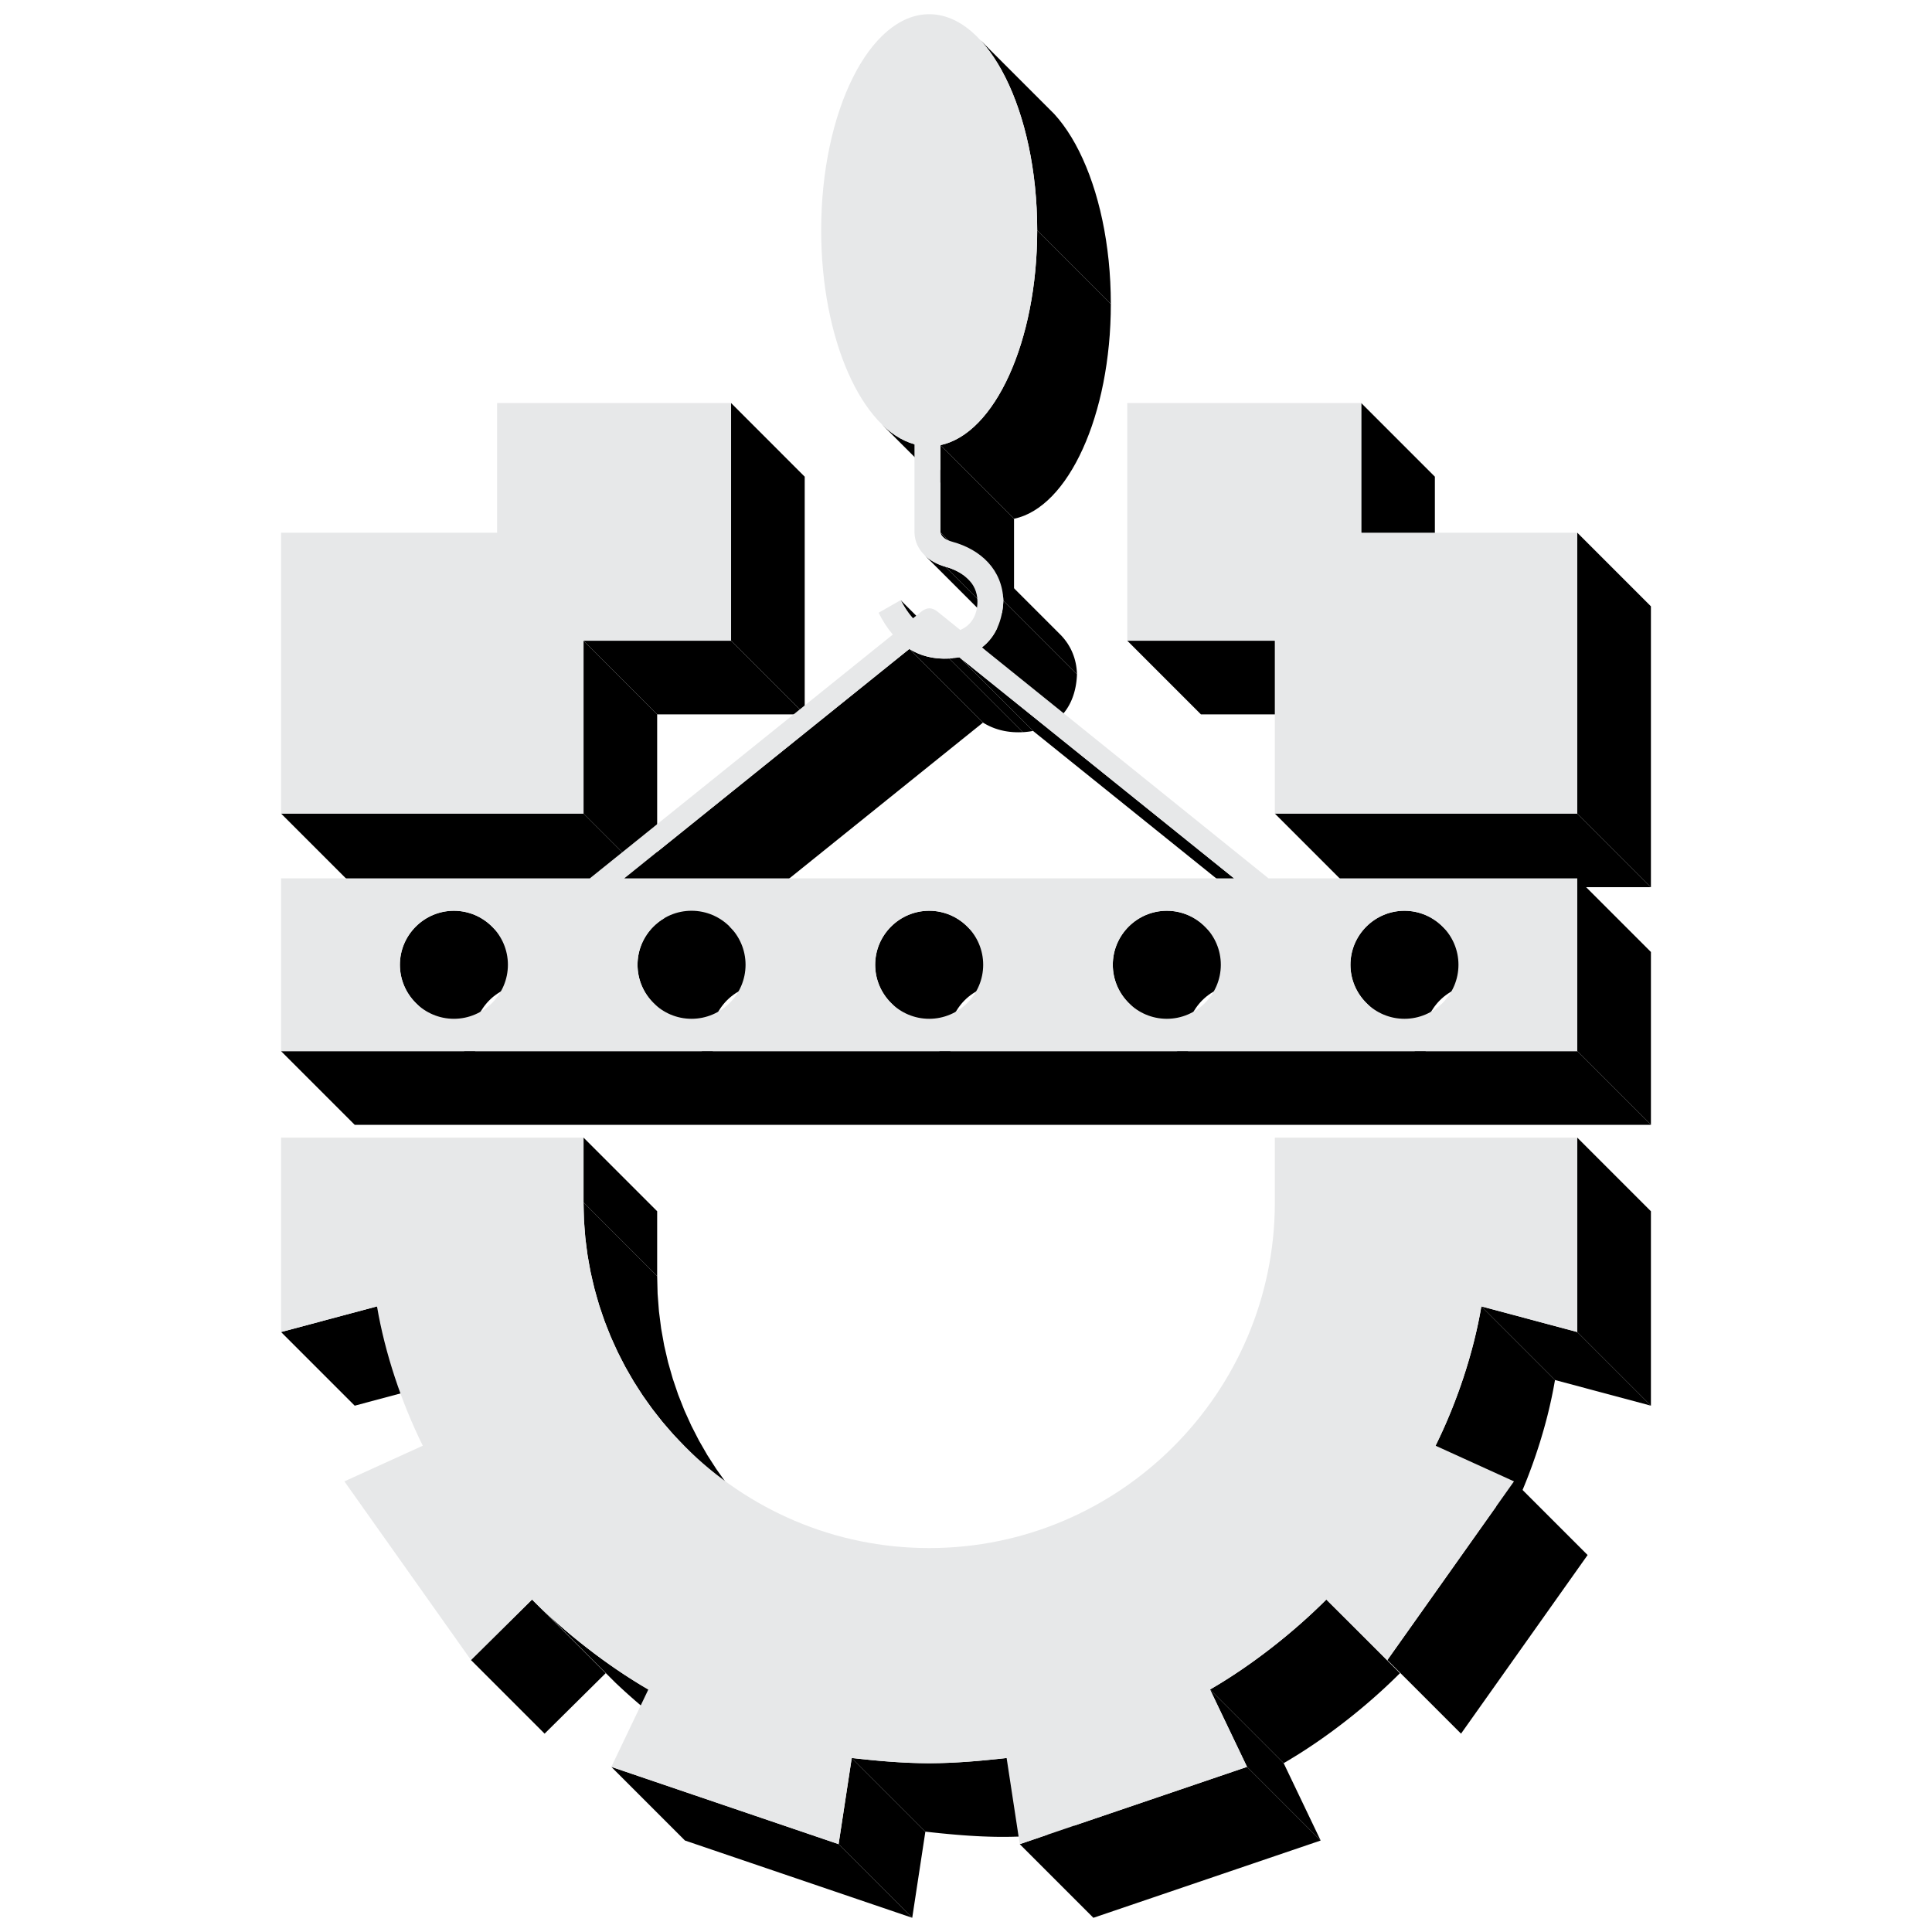 <?xml version="1.0" encoding="utf-8"?>
<!-- Generator: Adobe Illustrator 13.0.0, SVG Export Plug-In . SVG Version: 6.00 Build 14948)  -->
<!DOCTYPE svg PUBLIC "-//W3C//DTD SVG 1.0//EN" "http://www.w3.org/TR/2001/REC-SVG-20010904/DTD/svg10.dtd">
<svg version="1.0" id="Layer_1" xmlns="http://www.w3.org/2000/svg" xmlns:xlink="http://www.w3.org/1999/xlink" x="0px" y="0px"
	 width="192.756px" height="192.756px" viewBox="0 0 192.756 192.756" enable-background="new 0 0 192.756 192.756"
	 xml:space="preserve">
<g>
	<polygon fill-rule="evenodd" clip-rule="evenodd" fill="#FFFFFF" points="0,0 192.756,0 192.756,192.756 0,192.756 0,0 	"/>
	<polygon fill-rule="evenodd" clip-rule="evenodd" points="84.977,175.396 92.324,182.744 92.558,182.77 92.793,182.795 
		93.029,182.821 93.265,182.846 93.501,182.87 93.739,182.896 93.977,182.919 94.216,182.942 94.455,182.965 94.694,182.988 
		94.934,183.009 95.174,183.03 95.415,183.051 95.656,183.07 95.898,183.09 96.14,183.108 96.382,183.125 96.625,183.143 
		96.869,183.157 97.112,183.172 97.356,183.187 97.6,183.199 97.844,183.211 98.088,183.222 98.333,183.23 98.578,183.24 
		98.823,183.246 99.068,183.253 99.313,183.258 99.56,183.261 99.806,183.264 100.051,183.264 100.297,183.264 100.542,183.261 
		100.788,183.258 101.033,183.253 101.279,183.246 101.523,183.24 101.77,183.23 102.014,183.222 102.259,183.211 102.502,183.199 
		102.746,183.187 102.99,183.172 103.233,183.157 103.477,183.143 103.72,183.125 103.962,183.108 104.204,183.09 104.445,183.07 
		104.688,183.051 104.929,183.03 105.168,183.009 105.408,182.988 105.647,182.965 105.886,182.942 106.125,182.919 
		106.363,182.896 106.601,182.87 106.837,182.846 107.073,182.821 107.309,182.795 107.544,182.77 107.777,182.744 100.431,175.396 
		100.196,175.423 99.962,175.448 99.726,175.474 99.49,175.499 99.253,175.523 99.017,175.548 98.778,175.571 98.539,175.595 
		98.301,175.618 98.062,175.641 97.821,175.662 97.581,175.684 97.34,175.704 97.099,175.724 96.857,175.743 96.615,175.762 
		96.373,175.778 96.129,175.795 95.886,175.811 95.643,175.825 95.399,175.839 95.155,175.853 94.912,175.864 94.667,175.874 
		94.422,175.884 94.177,175.893 93.932,175.899 93.687,175.906 93.441,175.91 93.195,175.914 92.95,175.916 92.704,175.917 
		92.458,175.916 92.213,175.914 91.967,175.91 91.722,175.906 91.476,175.899 91.231,175.893 90.986,175.884 90.741,175.874 
		90.497,175.864 90.253,175.853 90.009,175.839 89.765,175.825 89.522,175.811 89.278,175.795 89.035,175.778 88.793,175.762 
		88.551,175.743 88.31,175.724 88.068,175.704 87.827,175.684 87.586,175.662 87.347,175.641 87.107,175.618 86.869,175.595 
		86.63,175.571 86.392,175.548 86.155,175.523 85.918,175.499 85.682,175.474 85.446,175.448 85.211,175.423 84.977,175.396 	"/>
	<polygon fill-rule="evenodd" clip-rule="evenodd" points="101.741,183.991 109.088,191.339 131.763,183.629 124.416,176.281 
		101.741,183.991 	"/>
	<polygon fill-rule="evenodd" clip-rule="evenodd" points="124.416,176.281 131.763,183.629 128.071,175.91 120.725,168.563 
		124.416,176.281 	"/>
	<polygon fill-rule="evenodd" clip-rule="evenodd" points="120.725,168.563 128.071,175.91 128.461,175.682 128.851,175.448 
		129.24,175.21 129.63,174.968 130.018,174.721 130.405,174.469 130.792,174.213 131.177,173.954 131.561,173.69 131.943,173.423 
		132.325,173.152 132.704,172.878 133.081,172.601 133.456,172.32 133.829,172.037 134.2,171.751 134.569,171.462 134.934,171.172 
		135.296,170.878 135.656,170.583 136.012,170.285 136.365,169.986 136.714,169.686 137.06,169.384 137.401,169.081 
		137.739,168.776 138.073,168.471 138.402,168.164 138.727,167.858 139.047,167.55 139.362,167.243 139.673,166.935 
		132.326,159.588 132.016,159.896 131.7,160.203 131.38,160.511 131.056,160.817 130.727,161.123 130.393,161.429 130.055,161.733 
		129.713,162.037 129.367,162.339 129.018,162.64 128.665,162.938 128.31,163.236 127.949,163.531 127.587,163.824 127.222,164.115 
		126.854,164.404 126.482,164.689 126.109,164.974 125.734,165.253 125.357,165.531 124.979,165.806 124.597,166.075 
		124.214,166.343 123.83,166.606 123.444,166.866 123.059,167.122 122.67,167.374 122.282,167.62 121.894,167.863 121.504,168.102 
		121.114,168.335 120.725,168.563 	"/>
	<polygon fill-rule="evenodd" clip-rule="evenodd" points="143.225,144.24 150.572,151.587 150.771,151.181 150.966,150.771 
		151.158,150.359 151.348,149.943 151.534,149.524 151.717,149.103 151.897,148.679 152.073,148.252 152.247,147.823 
		152.417,147.392 152.583,146.958 152.746,146.522 152.905,146.086 153.06,145.647 153.212,145.208 153.359,144.767 
		153.503,144.325 153.644,143.882 153.778,143.438 153.91,142.994 154.038,142.55 154.161,142.105 154.28,141.661 154.395,141.217 
		154.504,140.772 154.609,140.328 154.71,139.885 154.806,139.443 154.897,139.001 154.983,138.562 155.065,138.122 
		155.142,137.685 147.795,130.338 147.718,130.775 147.637,131.214 147.551,131.654 147.459,132.096 147.363,132.538 
		147.263,132.981 147.157,133.425 147.048,133.869 146.933,134.314 146.813,134.759 146.691,135.203 146.563,135.647 
		146.432,136.091 146.297,136.535 146.156,136.978 146.013,137.42 145.864,137.861 145.713,138.301 145.559,138.739 
		145.398,139.176 145.236,139.611 145.069,140.045 144.9,140.476 144.727,140.905 144.55,141.332 144.37,141.756 144.188,142.178 
		144.001,142.597 143.812,143.012 143.619,143.424 143.423,143.834 143.225,144.24 	"/>
	<polygon fill-rule="evenodd" clip-rule="evenodd" points="138.419,165.621 145.767,172.968 158.396,155.146 151.049,147.798 
		138.419,165.621 	"/>
	<polygon fill-rule="evenodd" clip-rule="evenodd" points="147.795,130.338 155.142,137.685 164.712,140.245 157.365,132.898 
		147.795,130.338 	"/>
	<polygon fill-rule="evenodd" clip-rule="evenodd" points="157.365,132.898 164.712,140.245 164.712,120.847 157.365,113.5 
		157.365,132.898 	"/>
	<polygon fill-rule="evenodd" clip-rule="evenodd" points="68.338,144.332 75.685,151.679 74.542,150.479 73.457,149.228 
		72.432,147.924 71.469,146.571 70.569,145.173 69.738,143.728 68.975,142.241 68.283,140.714 67.664,139.149 67.121,137.548 
		66.654,135.914 66.268,134.248 65.964,132.553 65.744,130.83 65.61,129.083 65.565,127.312 58.218,119.966 58.264,121.735 
		58.397,123.482 58.617,125.206 58.921,126.9 59.308,128.567 59.773,130.201 60.317,131.802 60.936,133.367 61.628,134.895 
		62.391,136.381 63.223,137.825 64.122,139.225 65.084,140.576 66.11,141.881 67.195,143.133 68.338,144.332 	"/>
	<polygon fill-rule="evenodd" clip-rule="evenodd" points="58.218,119.966 65.565,127.312 65.565,120.846 58.218,113.499 
		58.218,119.966 	"/>
	<polygon fill-rule="evenodd" clip-rule="evenodd" points="28.043,132.898 35.39,140.245 44.96,137.685 37.613,130.338 
		28.043,132.898 	"/>
	<polygon fill-rule="evenodd" clip-rule="evenodd" points="46.988,165.621 54.335,172.968 60.429,166.935 53.082,159.588 
		46.988,165.621 	"/>
	<polygon fill-rule="evenodd" clip-rule="evenodd" points="54.028,160.511 61.375,167.858 61.7,168.164 62.029,168.471 
		62.362,168.776 62.7,169.081 63.042,169.384 63.388,169.686 63.737,169.986 64.09,170.285 64.446,170.583 64.806,170.878 
		65.168,171.172 65.533,171.462 65.901,171.751 66.272,172.037 66.646,172.32 67.021,172.601 67.398,172.878 67.778,173.152 
		68.158,173.423 68.541,173.69 68.926,173.954 69.311,174.213 69.698,174.469 70.085,174.721 70.474,174.968 70.862,175.21 
		71.251,175.448 71.642,175.682 72.031,175.91 64.684,168.563 64.294,168.335 63.904,168.102 63.515,167.863 63.126,167.62 
		62.738,167.374 62.351,167.122 61.964,166.866 61.578,166.606 61.194,166.343 60.812,166.075 60.431,165.806 60.051,165.531 
		59.674,165.253 59.299,164.974 58.925,164.689 58.554,164.404 58.187,164.115 57.821,163.824 57.459,163.531 57.099,163.236 
		56.744,162.938 56.39,162.64 56.041,162.339 55.695,162.037 55.354,161.733 55.016,161.429 54.682,161.123 54.353,160.817 
		54.028,160.511 	"/>
	<polygon fill-rule="evenodd" clip-rule="evenodd" points="60.992,176.281 68.339,183.629 91.013,191.339 83.666,183.991 
		60.992,176.281 	"/>
	<polygon fill-rule="evenodd" clip-rule="evenodd" points="83.666,183.991 91.013,191.339 92.324,182.744 84.977,175.396 
		83.666,183.991 	"/>
	<polygon fill-rule="evenodd" clip-rule="evenodd" points="88.896,100.063 96.244,107.41 96.065,107.223 95.896,107.026 
		95.736,106.823 95.585,106.612 95.445,106.394 95.315,106.168 95.195,105.936 95.087,105.697 94.991,105.452 94.906,105.202 
		94.833,104.946 94.772,104.687 94.725,104.422 94.69,104.152 94.67,103.879 94.663,103.604 94.67,103.326 94.69,103.053 
		94.725,102.784 94.772,102.519 94.833,102.259 94.906,102.003 94.991,101.753 95.087,101.509 95.195,101.27 95.315,101.037 
		95.445,100.812 95.585,100.594 95.736,100.382 95.896,100.179 96.065,99.982 96.244,99.796 96.431,99.616 96.627,99.447 
		96.831,99.287 97.042,99.137 97.26,98.997 97.485,98.866 97.718,98.746 97.957,98.639 98.201,98.542 98.451,98.457 98.707,98.385 
		98.967,98.324 99.232,98.276 99.501,98.242 99.774,98.222 100.051,98.215 100.328,98.222 100.601,98.242 100.87,98.276 
		101.135,98.324 101.396,98.385 101.651,98.457 101.9,98.542 102.146,98.639 102.384,98.746 102.616,98.866 102.842,98.997 
		103.06,99.137 103.271,99.287 103.475,99.447 103.671,99.616 103.857,99.796 96.511,92.449 96.324,92.27 96.128,92.101 
		95.925,91.94 95.713,91.79 95.495,91.649 95.27,91.52 95.037,91.399 94.798,91.292 94.554,91.195 94.304,91.11 94.048,91.038 
		93.788,90.977 93.523,90.929 93.254,90.895 92.98,90.874 92.704,90.868 92.428,90.874 92.154,90.895 91.885,90.929 91.62,90.977 
		91.36,91.038 91.104,91.11 90.854,91.195 90.61,91.292 90.371,91.399 90.139,91.52 89.913,91.649 89.695,91.79 89.483,91.94 
		89.28,92.101 89.084,92.27 88.896,92.449 88.718,92.635 88.549,92.832 88.389,93.035 88.238,93.247 88.098,93.465 87.968,93.69 
		87.848,93.922 87.74,94.161 87.644,94.406 87.559,94.656 87.486,94.912 87.426,95.171 87.378,95.437 87.343,95.706 87.323,95.979 
		87.315,96.256 87.323,96.532 87.343,96.805 87.378,97.074 87.426,97.34 87.486,97.6 87.559,97.855 87.644,98.105 87.74,98.35 
		87.848,98.589 87.968,98.821 88.098,99.047 88.238,99.265 88.389,99.477 88.549,99.68 88.718,99.876 88.896,100.063 	"/>
	<polygon fill-rule="evenodd" clip-rule="evenodd" points="112.605,100.063 119.953,107.41 119.774,107.223 119.605,107.026 
		119.445,106.823 119.294,106.612 119.154,106.394 119.024,106.168 118.904,105.936 118.796,105.697 118.7,105.452 118.615,105.202 
		118.542,104.946 118.481,104.687 118.434,104.422 118.399,104.152 118.379,103.879 118.372,103.604 118.379,103.326 
		118.399,103.053 118.434,102.784 118.481,102.519 118.542,102.259 118.615,102.003 118.7,101.753 118.796,101.509 118.904,101.27 
		119.024,101.037 119.154,100.812 119.294,100.594 119.445,100.382 119.605,100.179 119.774,99.982 119.953,99.796 120.141,99.616 
		120.336,99.447 120.54,99.287 120.751,99.137 120.97,98.997 121.195,98.866 121.427,98.746 121.666,98.639 121.911,98.542 
		122.16,98.457 122.416,98.385 122.677,98.324 122.941,98.276 123.21,98.242 123.483,98.222 123.76,98.215 124.037,98.222 
		124.311,98.242 124.579,98.276 124.845,98.324 125.104,98.385 125.36,98.457 125.61,98.542 125.854,98.639 126.093,98.746 
		126.325,98.866 126.551,98.997 126.77,99.137 126.98,99.287 127.185,99.447 127.381,99.616 127.567,99.796 120.22,92.449 
		120.033,92.27 119.838,92.101 119.634,91.94 119.422,91.79 119.204,91.649 118.979,91.52 118.746,91.399 118.508,91.292 
		118.263,91.195 118.013,91.11 117.758,91.038 117.497,90.977 117.232,90.929 116.963,90.895 116.689,90.874 116.413,90.868 
		116.137,90.874 115.863,90.895 115.595,90.929 115.329,90.977 115.069,91.038 114.813,91.11 114.563,91.195 114.319,91.292 
		114.08,91.399 113.849,91.52 113.622,91.649 113.404,91.79 113.192,91.94 112.989,92.101 112.793,92.27 112.605,92.449 
		112.428,92.635 112.258,92.832 112.098,93.035 111.947,93.247 111.808,93.465 111.677,93.69 111.558,93.922 111.449,94.161 
		111.354,94.406 111.268,94.656 111.195,94.912 111.135,95.171 111.087,95.437 111.053,95.706 111.032,95.979 111.024,96.256 
		111.032,96.532 111.053,96.805 111.087,97.074 111.135,97.34 111.195,97.6 111.268,97.855 111.354,98.105 111.449,98.35 
		111.558,98.589 111.677,98.821 111.808,99.047 111.947,99.265 112.098,99.477 112.258,99.68 112.428,99.876 112.605,100.063 	"/>
	<polygon fill-rule="evenodd" clip-rule="evenodd" points="90.724,64.746 98.071,72.093 69.634,94.98 62.287,87.633 90.724,64.746 	
		"/>
	<polygon fill-rule="evenodd" clip-rule="evenodd" points="136.315,100.063 143.662,107.41 143.483,107.223 143.313,107.026 
		143.153,106.823 143.003,106.612 142.862,106.394 142.732,106.168 142.613,105.936 142.505,105.697 142.408,105.452 
		142.323,105.202 142.251,104.946 142.19,104.687 142.143,104.422 142.108,104.152 142.088,103.879 142.08,103.604 142.088,103.326 
		142.108,103.053 142.143,102.784 142.19,102.519 142.251,102.259 142.323,102.003 142.408,101.753 142.505,101.509 142.613,101.27 
		142.732,101.037 142.862,100.812 143.003,100.594 143.153,100.382 143.313,100.179 143.483,99.982 143.662,99.796 143.85,99.616 
		144.045,99.447 144.249,99.287 144.46,99.137 144.679,98.997 144.904,98.866 145.137,98.746 145.375,98.639 145.62,98.542 
		145.87,98.457 146.125,98.385 146.386,98.324 146.65,98.276 146.92,98.242 147.193,98.222 147.469,98.215 147.746,98.222 
		148.019,98.242 148.288,98.276 148.553,98.324 148.813,98.385 149.068,98.457 149.319,98.542 149.562,98.639 149.802,98.746 
		150.034,98.866 150.26,98.997 150.479,99.137 150.69,99.287 150.894,99.447 151.089,99.616 151.276,99.796 143.93,92.449 
		143.742,92.27 143.547,92.101 143.343,91.94 143.132,91.79 142.913,91.649 142.687,91.52 142.455,91.399 142.216,91.292 
		141.972,91.195 141.722,91.11 141.467,91.038 141.206,90.977 140.941,90.929 140.672,90.895 140.399,90.874 140.122,90.868 
		139.846,90.874 139.572,90.895 139.304,90.929 139.038,90.977 138.778,91.038 138.522,91.11 138.273,91.195 138.028,91.292 
		137.79,91.399 137.558,91.52 137.332,91.649 137.113,91.79 136.902,91.94 136.698,92.101 136.502,92.27 136.315,92.449 
		136.137,92.635 135.967,92.832 135.807,93.035 135.656,93.247 135.516,93.465 135.386,93.69 135.267,93.922 135.158,94.161 
		135.062,94.406 134.977,94.656 134.903,94.912 134.844,95.171 134.796,95.437 134.762,95.706 134.74,95.979 134.733,96.256 
		134.74,96.532 134.762,96.805 134.796,97.074 134.844,97.34 134.903,97.6 134.977,97.855 135.062,98.105 135.158,98.35 
		135.267,98.589 135.386,98.821 135.516,99.047 135.656,99.265 135.807,99.477 135.967,99.68 136.137,99.876 136.315,100.063 	"/>
	<polygon fill-rule="evenodd" clip-rule="evenodd" points="49.093,92.449 56.44,99.796 56.252,99.616 56.057,99.447 55.854,99.287 
		55.642,99.137 55.423,98.997 55.198,98.866 54.965,98.746 54.727,98.639 54.483,98.542 54.232,98.457 53.978,98.385 53.716,98.324 
		53.452,98.276 53.183,98.242 52.91,98.222 52.633,98.215 52.357,98.222 52.083,98.242 51.814,98.276 51.549,98.324 51.289,98.385 
		51.034,98.457 50.784,98.542 50.539,98.639 50.3,98.746 50.068,98.866 49.842,98.997 49.624,99.137 49.413,99.287 49.208,99.447 
		49.013,99.616 48.826,99.796 48.647,99.982 48.478,100.179 48.317,100.382 48.167,100.594 48.026,100.812 47.896,101.037 
		47.777,101.27 47.668,101.509 47.572,101.753 47.487,102.003 47.414,102.259 47.354,102.519 47.306,102.784 47.272,103.053 
		47.251,103.326 47.244,103.604 47.251,103.879 47.272,104.152 47.306,104.422 47.354,104.687 47.414,104.946 47.487,105.202 
		47.572,105.452 47.668,105.697 47.777,105.936 47.896,106.168 48.026,106.394 48.167,106.612 48.317,106.823 48.478,107.026 
		48.647,107.223 48.826,107.41 41.479,100.063 41.3,99.876 41.131,99.68 40.971,99.477 40.82,99.265 40.679,99.047 40.549,98.821 
		40.431,98.589 40.322,98.35 40.225,98.105 40.14,97.855 40.067,97.6 40.007,97.34 39.959,97.074 39.925,96.805 39.904,96.532 
		39.897,96.256 39.904,95.979 39.925,95.706 39.959,95.437 40.007,95.171 40.067,94.912 40.14,94.656 40.225,94.406 40.322,94.161 
		40.431,93.922 40.549,93.69 40.679,93.465 40.82,93.247 40.971,93.035 41.131,92.832 41.3,92.635 41.479,92.449 41.666,92.27 
		41.861,92.101 42.066,91.94 42.277,91.79 42.496,91.649 42.721,91.52 42.953,91.399 43.192,91.292 43.437,91.195 43.687,91.11 
		43.942,91.038 44.202,90.977 44.468,90.929 44.736,90.895 45.01,90.874 45.286,90.868 45.563,90.874 45.835,90.895 46.105,90.929 
		46.37,90.977 46.63,91.038 46.885,91.11 47.136,91.195 47.38,91.292 47.619,91.399 47.851,91.52 48.076,91.649 48.295,91.79 
		48.507,91.94 48.71,92.101 48.906,92.27 49.093,92.449 	"/>
	<polygon fill-rule="evenodd" clip-rule="evenodd" points="127.189,63.924 134.536,71.271 119.815,71.271 112.469,63.924 
		127.189,63.924 	"/>
	<polygon fill-rule="evenodd" clip-rule="evenodd" points="135.811,40.211 143.158,47.559 143.158,60.495 135.811,53.147 
		135.811,40.211 	"/>
	<polygon fill-rule="evenodd" clip-rule="evenodd" points="157.365,53.147 164.712,60.495 164.712,88.515 157.365,81.168 
		157.365,53.147 	"/>
	<polygon fill-rule="evenodd" clip-rule="evenodd" points="157.365,81.168 164.712,88.515 134.536,88.515 127.189,81.168 
		157.365,81.168 	"/>
	<polygon fill-rule="evenodd" clip-rule="evenodd" points="58.218,81.168 65.565,88.515 65.565,71.271 58.218,63.924 58.218,81.168 
			"/>
	<polygon fill-rule="evenodd" clip-rule="evenodd" points="58.218,63.924 65.565,71.271 80.286,71.271 72.939,63.924 58.218,63.924 
			"/>
	<polygon fill-rule="evenodd" clip-rule="evenodd" points="72.939,63.924 80.286,71.271 80.286,47.559 72.939,40.211 72.939,63.924 
			"/>
	<polygon fill-rule="evenodd" clip-rule="evenodd" points="28.043,81.168 35.39,88.515 65.565,88.515 58.218,81.168 28.043,81.168 	
		"/>
	<polygon fill-rule="evenodd" clip-rule="evenodd" points="157.365,104.877 164.713,112.225 164.713,94.98 157.365,87.633 
		157.365,104.877 	"/>
	<polygon fill-rule="evenodd" clip-rule="evenodd" points="92.219,55.363 99.565,62.71 99.675,62.814 99.787,62.914 99.903,63.01 
		100.024,63.102 100.148,63.189 100.275,63.274 100.406,63.354 100.54,63.43 100.676,63.502 100.813,63.57 100.955,63.635 
		101.098,63.695 101.242,63.751 101.389,63.803 101.536,63.851 101.685,63.896 94.337,56.549 94.189,56.504 94.042,56.456 
		93.896,56.404 93.751,56.348 93.608,56.288 93.467,56.223 93.329,56.155 93.193,56.083 93.06,56.007 92.929,55.927 92.801,55.842 
		92.677,55.755 92.557,55.663 92.44,55.567 92.328,55.467 92.219,55.363 	"/>
	<polygon fill-rule="evenodd" clip-rule="evenodd" points="94.049,53.548 101.396,60.895 101.363,60.857 101.332,60.819 
		101.304,60.779 101.276,60.738 101.252,60.694 101.23,60.65 101.211,60.603 101.194,60.555 101.182,60.506 101.171,60.454 
		93.823,53.107 93.834,53.159 93.848,53.208 93.864,53.256 93.884,53.303 93.905,53.348 93.929,53.391 93.956,53.432 93.985,53.472 
		94.017,53.51 94.049,53.548 	"/>
	<polygon fill-rule="evenodd" clip-rule="evenodd" points="87.995,42.349 95.342,49.696 95.777,50.098 96.223,50.462 96.678,50.786 
		97.142,51.071 97.615,51.313 98.096,51.514 98.584,51.671 91.236,44.324 90.749,44.167 90.268,43.966 89.795,43.724 89.332,43.439 
		88.876,43.115 88.431,42.75 87.995,42.349 	"/>
	<polygon fill-rule="evenodd" clip-rule="evenodd" points="93.823,53.107 101.171,60.454 101.17,51.757 93.823,44.41 93.823,53.107 
			"/>
	<polygon fill-rule="evenodd" clip-rule="evenodd" points="93.823,44.41 101.17,51.757 101.674,51.627 102.17,51.453 
		102.659,51.232 103.14,50.968 103.61,50.661 104.071,50.312 104.522,49.924 104.963,49.496 105.392,49.028 105.809,48.524 
		106.213,47.985 106.604,47.409 106.982,46.801 107.346,46.16 107.695,45.487 108.028,44.784 108.347,44.051 108.648,43.291 
		108.934,42.503 109.2,41.689 109.448,40.852 109.679,39.99 109.89,39.105 110.081,38.199 110.251,37.273 110.401,36.328 
		110.528,35.365 110.636,34.385 110.72,33.389 110.779,32.379 110.816,31.354 110.828,30.318 103.481,22.971 103.469,24.007 
		103.433,25.032 103.372,26.042 103.288,27.038 103.182,28.018 103.054,28.981 102.904,29.926 102.733,30.852 102.543,31.758 
		102.332,32.643 102.101,33.504 101.853,34.343 101.586,35.156 101.301,35.943 101,36.704 100.682,37.437 100.349,38.14 
		99.999,38.812 99.636,39.454 99.258,40.062 98.866,40.638 98.461,41.177 98.045,41.681 97.616,42.148 97.176,42.577 96.725,42.965 
		96.264,43.314 95.792,43.621 95.312,43.885 94.823,44.105 94.327,44.28 93.823,44.41 	"/>
	<polygon fill-rule="evenodd" clip-rule="evenodd" points="103.481,22.971 110.828,30.318 110.813,29.212 110.772,28.12 
		110.704,27.043 110.609,25.984 110.487,24.943 110.342,23.921 110.173,22.92 109.979,21.942 109.763,20.988 109.524,20.059 
		109.265,19.156 108.983,18.281 108.683,17.436 108.362,16.622 108.022,15.839 107.666,15.09 107.291,14.375 106.899,13.696 
		106.492,13.056 106.069,12.454 105.632,11.892 105.181,11.372 97.834,4.025 98.285,4.545 98.723,5.107 99.146,5.708 99.553,6.349 
		99.944,7.028 100.319,7.743 100.676,8.492 101.016,9.274 101.336,10.089 101.636,10.934 101.917,11.809 102.178,12.711 
		102.416,13.641 102.632,14.595 102.825,15.573 102.995,16.574 103.141,17.596 103.262,18.637 103.356,19.696 103.426,20.772 
		103.467,21.865 103.481,22.971 	"/>
	<polygon fill-rule="evenodd" clip-rule="evenodd" points="100.104,59.914 107.45,67.261 107.437,66.978 107.41,66.701 
		107.373,66.431 107.324,66.166 107.264,65.908 107.193,65.655 107.112,65.41 107.021,65.17 106.92,64.937 106.81,64.709 
		106.688,64.489 106.56,64.275 106.421,64.067 106.272,63.866 106.116,63.671 105.952,63.483 105.779,63.302 98.433,55.955 
		98.604,56.136 98.77,56.324 98.926,56.519 99.073,56.72 99.212,56.928 99.342,57.142 99.462,57.363 99.573,57.589 99.675,57.823 
		99.766,58.063 99.847,58.308 99.917,58.561 99.978,58.819 100.025,59.083 100.063,59.354 100.09,59.631 100.104,59.914 	"/>
	<polygon fill-rule="evenodd" clip-rule="evenodd" points="94.337,56.549 101.685,63.896 101.843,63.94 101.999,63.99 
		102.153,64.043 102.306,64.101 102.457,64.162 102.604,64.226 102.75,64.294 102.893,64.367 103.032,64.444 103.169,64.525 
		103.302,64.61 103.431,64.698 103.556,64.791 103.677,64.888 103.793,64.988 103.904,65.093 96.557,57.746 96.445,57.641 
		96.33,57.541 96.208,57.443 96.083,57.351 95.955,57.263 95.822,57.178 95.685,57.097 95.545,57.021 95.403,56.947 95.257,56.879 
		95.11,56.814 94.959,56.753 94.807,56.696 94.652,56.643 94.496,56.593 94.337,56.549 	"/>
	<polygon fill-rule="evenodd" clip-rule="evenodd" points="97.963,64.591 105.31,71.938 105.433,71.841 105.552,71.74 
		105.668,71.636 105.781,71.528 105.89,71.417 105.995,71.302 106.097,71.185 106.195,71.063 106.29,70.938 106.382,70.81 
		106.47,70.679 106.554,70.544 106.634,70.407 106.711,70.266 106.784,70.123 106.854,69.976 106.919,69.827 106.98,69.674 
		107.039,69.519 107.094,69.36 107.145,69.2 107.191,69.036 107.234,68.87 107.274,68.701 107.31,68.529 107.342,68.355 
		107.369,68.179 107.394,68 107.414,67.818 107.43,67.635 107.442,67.449 107.45,67.261 100.104,59.914 100.096,60.102 
		100.083,60.288 100.067,60.471 100.047,60.653 100.022,60.832 99.995,61.008 99.963,61.183 99.927,61.354 99.888,61.522 
		99.845,61.689 99.798,61.853 99.747,62.013 99.692,62.172 99.634,62.327 99.571,62.48 99.506,62.629 99.438,62.776 99.363,62.919 
		99.287,63.061 99.207,63.197 99.123,63.332 99.034,63.463 98.943,63.592 98.849,63.716 98.75,63.837 98.648,63.955 98.543,64.07 
		98.435,64.182 98.321,64.289 98.205,64.393 98.086,64.494 97.963,64.591 	"/>
	<polygon fill-rule="evenodd" clip-rule="evenodd" points="91.082,61.69 98.429,69.038 98.387,68.989 98.343,68.941 98.301,68.892 
		98.259,68.842 98.217,68.791 98.175,68.74 98.134,68.688 98.094,68.636 98.053,68.583 98.013,68.529 97.973,68.475 97.934,68.421 
		97.895,68.366 97.855,68.31 97.817,68.254 97.779,68.197 97.741,68.139 97.703,68.082 97.666,68.023 97.629,67.964 97.593,67.905 
		97.556,67.846 97.52,67.785 97.483,67.724 97.447,67.663 97.412,67.602 97.377,67.54 97.343,67.478 97.308,67.414 97.273,67.351 
		97.239,67.287 97.205,67.223 89.858,59.876 89.892,59.94 89.927,60.004 89.96,60.067 89.996,60.13 90.03,60.193 90.065,60.254 
		90.101,60.316 90.137,60.377 90.173,60.438 90.208,60.499 90.246,60.558 90.282,60.618 90.319,60.676 90.356,60.735 90.394,60.792 
		90.432,60.85 90.47,60.907 90.508,60.963 90.547,61.019 90.586,61.074 90.626,61.128 90.666,61.183 90.706,61.236 90.747,61.289 
		90.787,61.341 90.828,61.393 90.87,61.444 90.912,61.495 90.954,61.545 90.997,61.594 91.04,61.642 91.082,61.69 	"/>
	<polygon fill-rule="evenodd" clip-rule="evenodd" points="72.802,92.449 80.149,99.796 79.962,99.616 79.767,99.447 79.562,99.287 
		79.352,99.137 79.132,98.997 78.907,98.866 78.675,98.746 78.436,98.639 78.191,98.542 77.942,98.457 77.686,98.385 77.426,98.324 
		77.161,98.276 76.892,98.242 76.619,98.222 76.341,98.215 76.065,98.222 75.793,98.242 75.523,98.276 75.258,98.324 74.998,98.385 
		74.743,98.457 74.492,98.542 74.248,98.639 74.009,98.746 73.777,98.866 73.552,98.997 73.333,99.137 73.121,99.287 72.918,99.447 
		72.722,99.616 72.535,99.796 72.356,99.982 72.187,100.179 72.027,100.382 71.876,100.594 71.735,100.812 71.605,101.037 
		71.487,101.27 71.378,101.509 71.282,101.753 71.196,102.003 71.124,102.259 71.063,102.519 71.016,102.784 70.981,103.053 
		70.96,103.326 70.953,103.604 70.96,103.879 70.981,104.152 71.016,104.422 71.063,104.687 71.124,104.946 71.196,105.202 
		71.282,105.452 71.378,105.697 71.487,105.936 71.605,106.168 71.735,106.394 71.876,106.612 72.027,106.823 72.187,107.026 
		72.356,107.223 72.535,107.41 65.188,100.063 65.009,99.876 64.84,99.68 64.68,99.477 64.529,99.265 64.389,99.047 64.259,98.821 
		64.14,98.589 64.031,98.35 63.935,98.105 63.85,97.855 63.777,97.6 63.717,97.34 63.668,97.074 63.634,96.805 63.614,96.532 
		63.606,96.256 63.614,95.979 63.634,95.706 63.668,95.437 63.717,95.171 63.777,94.912 63.85,94.656 63.935,94.406 64.031,94.161 
		64.14,93.922 64.259,93.69 64.389,93.465 64.529,93.247 64.68,93.035 64.84,92.832 65.009,92.635 65.188,92.449 65.375,92.27 
		65.571,92.101 65.774,91.94 65.986,91.79 66.205,91.649 66.431,91.52 66.663,91.399 66.901,91.292 67.146,91.195 67.396,91.11 
		67.651,91.038 67.912,90.977 68.176,90.929 68.446,90.895 68.718,90.874 68.995,90.868 69.271,90.874 69.545,90.895 69.813,90.929 
		70.079,90.977 70.339,91.038 70.595,91.11 70.845,91.195 71.089,91.292 71.328,91.399 71.56,91.52 71.786,91.649 72.004,91.79 
		72.215,91.94 72.419,92.101 72.615,92.27 72.802,92.449 	"/>
	<polygon fill-rule="evenodd" clip-rule="evenodd" points="95.717,65.577 103.063,72.924 103.034,72.93 103.004,72.935 
		102.974,72.941 102.944,72.946 102.914,72.952 102.884,72.957 102.853,72.962 102.822,72.967 102.792,72.972 102.761,72.977 
		102.73,72.982 102.699,72.986 102.668,72.991 102.637,72.994 102.606,72.999 102.574,73.002 102.543,73.006 102.512,73.01 
		102.48,73.013 102.448,73.017 102.416,73.02 102.385,73.023 102.353,73.027 102.32,73.029 102.288,73.032 102.256,73.035 
		102.224,73.037 102.191,73.04 102.159,73.042 102.127,73.043 102.094,73.046 102.061,73.048 94.714,65.701 94.747,65.699 
		94.78,65.696 94.812,65.695 94.845,65.692 94.877,65.69 94.909,65.688 94.941,65.686 94.974,65.683 95.005,65.68 95.038,65.676 
		95.069,65.673 95.101,65.67 95.133,65.666 95.165,65.663 95.196,65.659 95.228,65.655 95.259,65.651 95.29,65.647 95.321,65.644 
		95.353,65.639 95.383,65.635 95.414,65.63 95.445,65.625 95.475,65.62 95.506,65.615 95.537,65.61 95.567,65.604 95.597,65.6 
		95.627,65.594 95.657,65.588 95.688,65.583 95.717,65.577 	"/>
	<polygon fill-rule="evenodd" clip-rule="evenodd" points="94.714,65.701 102.061,73.048 101.915,73.054 101.771,73.058 
		101.627,73.06 101.485,73.059 101.346,73.055 101.207,73.049 101.069,73.042 100.934,73.03 100.799,73.018 100.666,73.002 
		100.534,72.984 100.403,72.964 100.273,72.941 100.146,72.917 100.02,72.889 99.895,72.86 99.771,72.828 99.648,72.794 
		99.527,72.758 99.408,72.719 99.289,72.679 99.173,72.636 99.057,72.591 98.941,72.544 98.829,72.495 98.717,72.444 98.606,72.39 
		98.497,72.334 98.388,72.277 98.281,72.218 98.176,72.156 98.071,72.093 90.724,64.746 90.829,64.809 90.935,64.871 91.041,64.93 
		91.15,64.987 91.259,65.043 91.37,65.097 91.482,65.147 91.595,65.197 91.71,65.244 91.826,65.29 91.942,65.332 92.061,65.372 
		92.181,65.411 92.302,65.447 92.424,65.481 92.548,65.513 92.673,65.542 92.799,65.569 92.927,65.594 93.056,65.617 93.188,65.637 
		93.319,65.655 93.452,65.671 93.587,65.683 93.723,65.694 93.86,65.702 93.999,65.708 94.139,65.712 94.28,65.712 94.424,65.711 
		94.568,65.707 94.714,65.701 	"/>
	<polygon fill-rule="evenodd" clip-rule="evenodd" points="28.043,104.877 35.391,112.225 164.713,112.225 157.365,104.877 
		28.043,104.877 	"/>
	<polygon fill-rule="evenodd" clip-rule="evenodd" points="123.121,87.633 130.468,94.98 103.063,72.924 95.717,65.577 
		123.121,87.633 	"/>
	<path fill-rule="evenodd" clip-rule="evenodd" fill="#E7E8E9" d="M92.704,175.917c2.622,0,5.232-0.241,7.727-0.52l1.311,8.594
		l22.675-7.71l-3.692-7.718c4.159-2.408,8.318-5.691,11.603-8.976l6.093,6.033l12.629-17.823l-7.823-3.558
		c2.13-4.31,3.78-9.244,4.569-13.902l9.571,2.561v-19.399h-30.176v6.467c0,18.994-15.491,34.486-34.486,34.486
		c-18.994,0-34.486-15.492-34.486-34.486v-6.467H28.043v19.399l9.57-2.561c0.79,4.658,2.439,9.593,4.569,13.902l-7.823,3.558
		l12.629,17.823l6.094-6.033c3.283,3.284,7.443,6.567,11.602,8.976l-3.692,7.718l22.675,7.71l1.311-8.594
		C87.472,175.676,90.082,175.917,92.704,175.917L92.704,175.917z M92.704,90.867c2.968,0,5.389,2.421,5.389,5.389
		s-2.421,5.389-5.389,5.389c-2.968,0-5.388-2.421-5.388-5.389S89.736,90.867,92.704,90.867L92.704,90.867z M116.413,90.867
		c2.968,0,5.389,2.421,5.389,5.389s-2.421,5.389-5.389,5.389c-2.969,0-5.389-2.421-5.389-5.389S113.444,90.867,116.413,90.867
		L116.413,90.867z M68.995,90.867c-2.968,0-5.388,2.421-5.388,5.389s2.42,5.389,5.388,5.389s5.389-2.421,5.389-5.389
		S71.962,90.867,68.995,90.867L68.995,90.867z M140.122,90.867c2.968,0,5.389,2.421,5.389,5.389s-2.421,5.389-5.389,5.389
		s-5.389-2.421-5.389-5.389S137.154,90.867,140.122,90.867L140.122,90.867z M45.286,90.867c-2.968,0-5.388,2.421-5.388,5.389
		s2.42,5.389,5.388,5.389s5.388-2.421,5.388-5.389S48.253,90.867,45.286,90.867L45.286,90.867z M127.189,81.168V63.925h-14.722
		V40.212h23.344v12.936h21.554v28.021H127.189L127.189,81.168z M58.218,81.168V63.925h14.722V40.212H49.596v12.936H28.043v28.021
		H58.218L58.218,81.168z M157.365,104.877V87.633h-30.807L97.963,64.59c1.33-1.014,2.072-2.656,2.141-4.677
		c-0.091-3.046-2.216-5.073-5.072-5.857c-0.478-0.134-1.114-0.39-1.208-0.949l0-8.698c5.414-1.125,9.658-10.322,9.658-21.438
		c0-11.872-4.841-21.554-10.777-21.554c-5.936,0-10.777,9.682-10.777,21.554c0,10.876,4.065,19.914,9.31,21.353v8.852
		c0.075,1.786,1.51,2.923,3.102,3.372c1.688,0.465,3.17,1.582,3.178,3.445c0.008,1.376-0.62,2.396-1.71,2.859l-2.229-1.796
		c-0.61-0.492-1.099-0.487-1.71,0.004l-0.784,0.63c-0.464-0.509-0.862-1.127-1.224-1.814l-2.202,1.257
		c0.409,0.816,0.878,1.549,1.417,2.176L58.85,87.633H28.043v17.244H157.365L157.365,104.877z M95.717,65.577
		c-0.318,0.063-0.653,0.105-1.003,0.124c-1.564,0.084-2.881-0.266-3.99-0.956L62.287,87.633h60.834L95.717,65.577L95.717,65.577z"/>
</g>
</svg>
